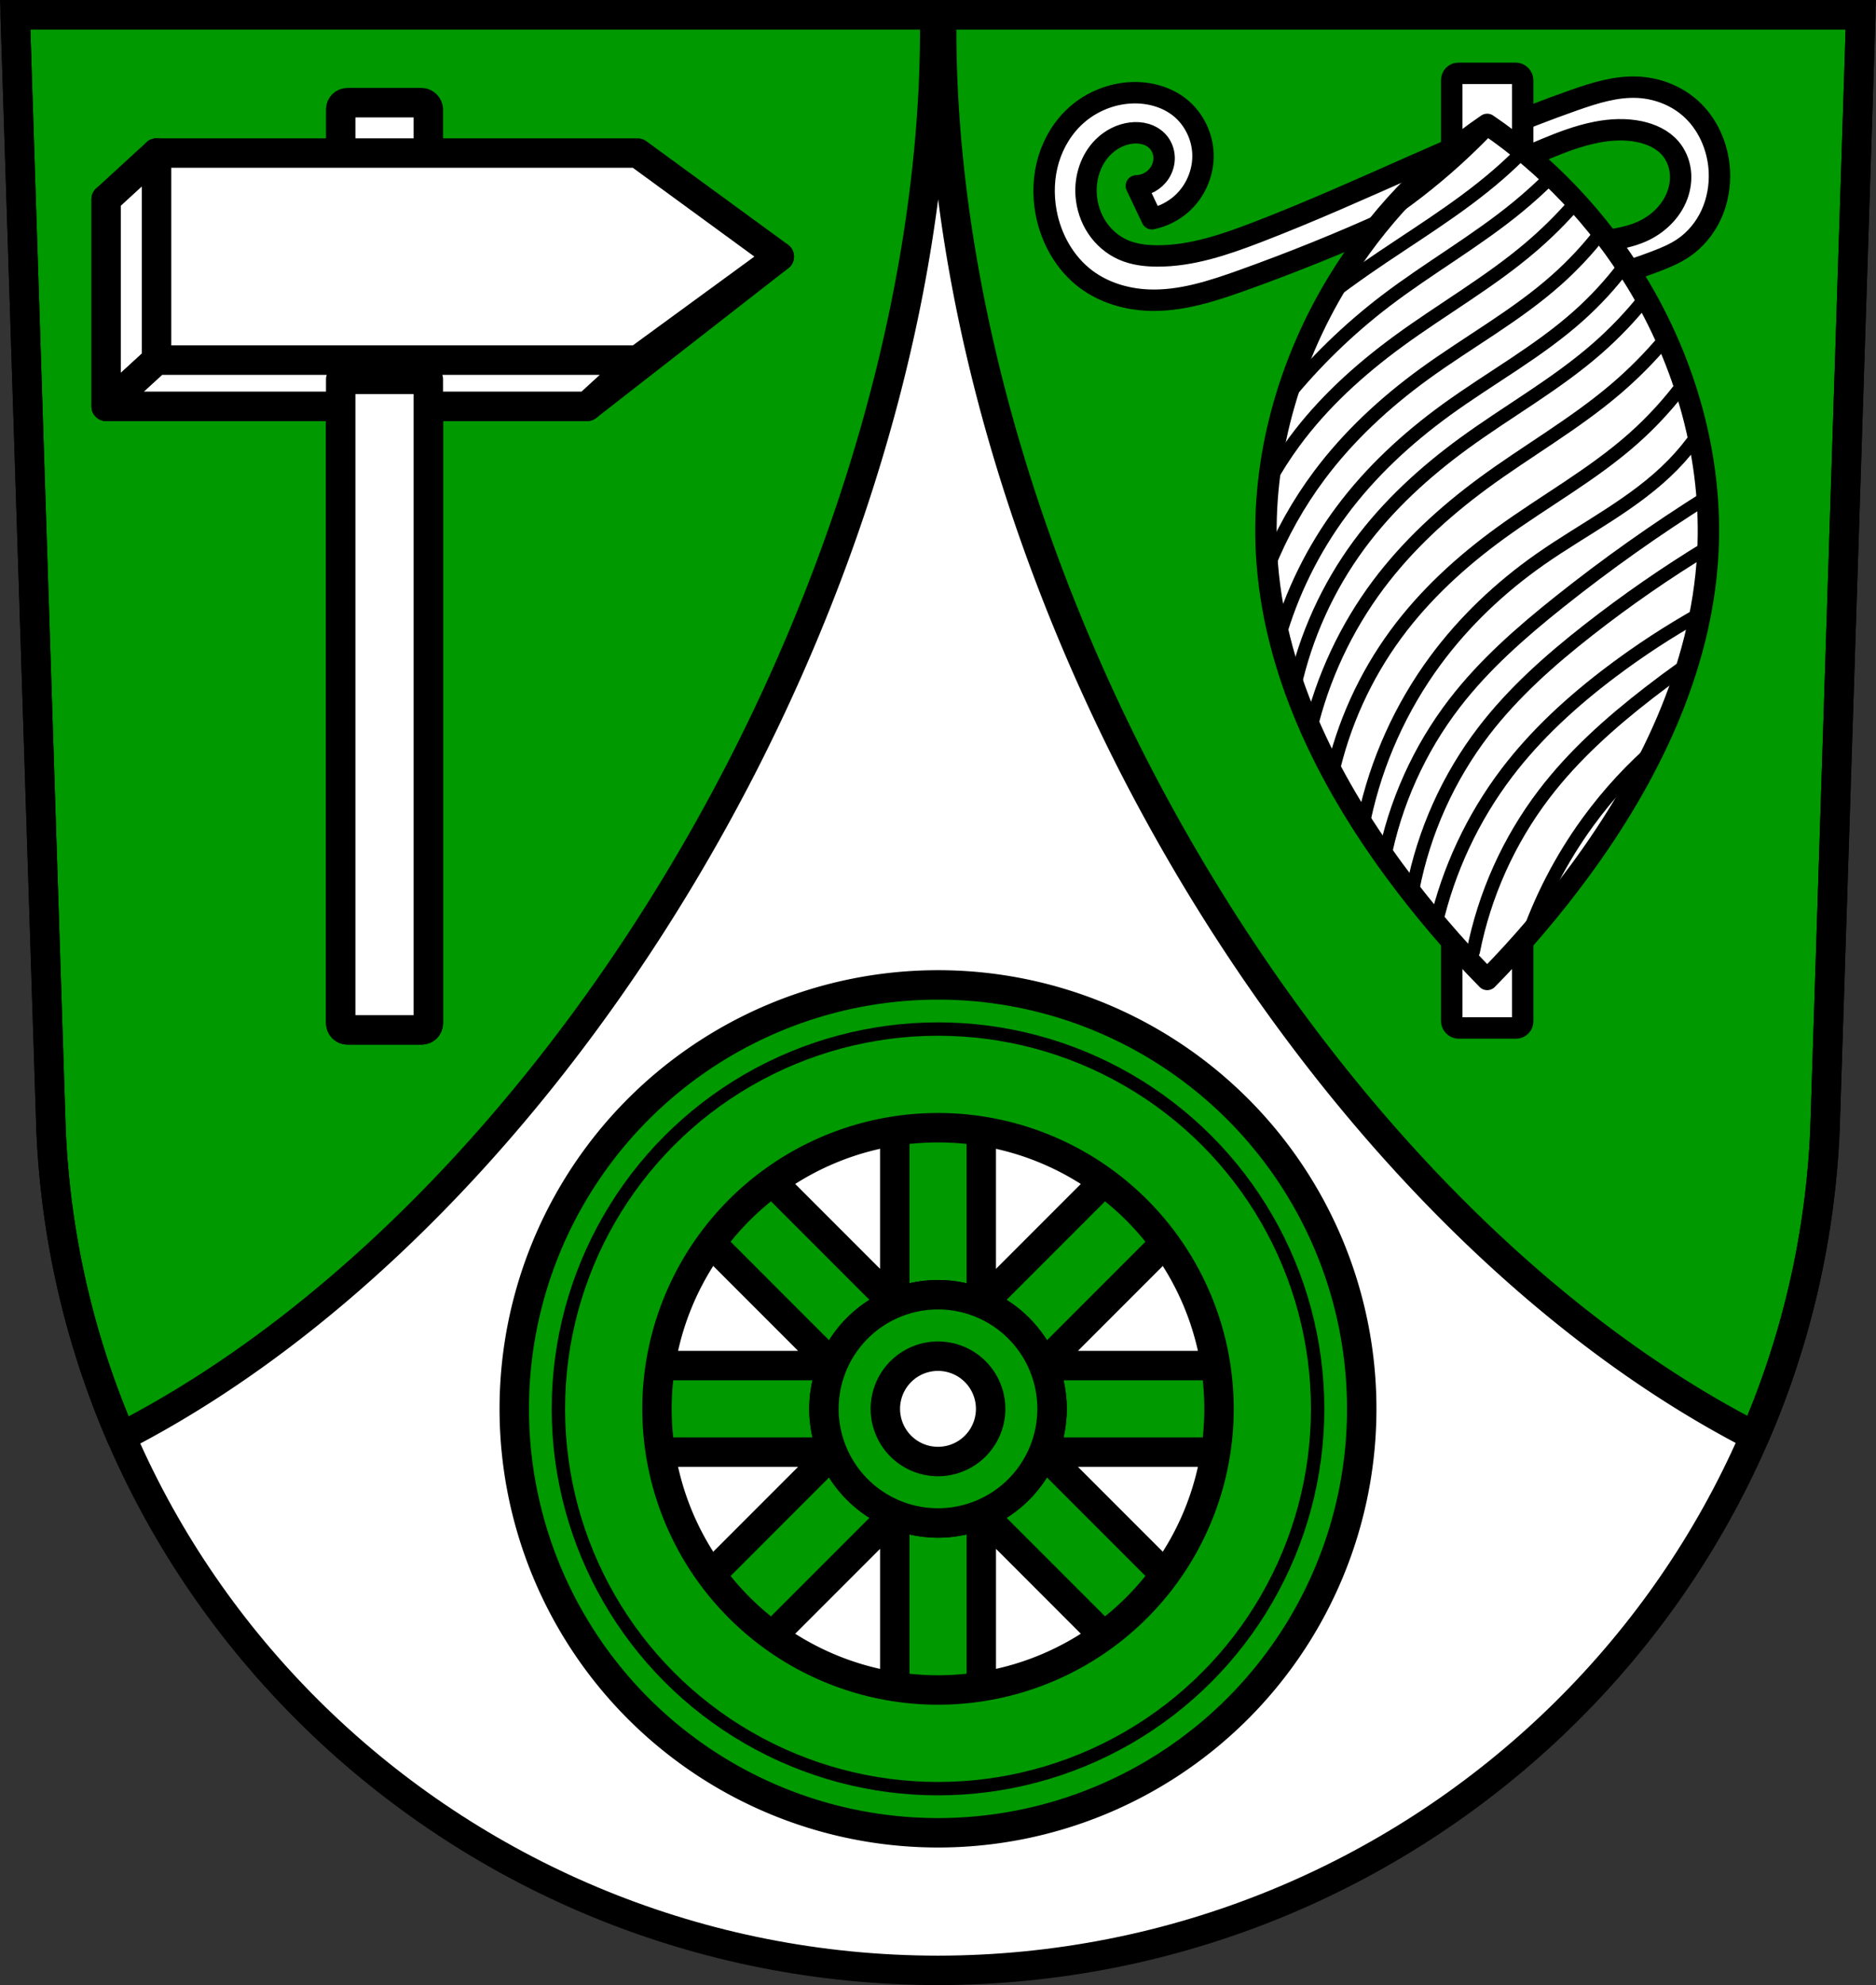 <svg xmlns="http://www.w3.org/2000/svg" width="701.33" height="741.77" viewBox="0 0 701.334 741.769"><rect x="0" y="0" width="701.334" height="741.769" fill="#333333" stroke="none"/><g transform="translate(-16.02-62.906)"><path d="m21.698 68.41l13.398 416.62c7.415 175.25 153.92 314.05 331.59 314.14 177.51-.215 324.07-139.06 331.59-314.14l13.398-416.62h-344.98z" fill="#fff" fill-rule="evenodd"/><g stroke="#000"><g stroke-width="11"><path d="m5.68 5.5l13.398 416.62c1.72 40.646 10.932 79.32 26.27 114.77a257.137 428.696 27.103 0 0 232.564 -251.342 257.137 428.696 27.103 0 0 71.502 -280.057h-343.73zm346.389 0a428.696 257.137 62.897 0 0 71.354 280.057 428.696 257.137 62.897 0 0 232.559 251.123c15.319-35.395 24.533-73.999 26.28-114.55l13.398-416.62h-343.59z" transform="translate(16.02 62.906)" fill="#090" stroke-linejoin="round" stroke-linecap="round"/><path d="m21.698 68.41l13.398 416.62c7.415 175.25 153.92 314.05 331.59 314.14 177.51-.215 324.07-139.06 331.59-314.14l13.398-416.62h-344.98z" fill="none" fill-rule="evenodd"/><g stroke-linejoin="round"><g fill="#fff"><g stroke-linecap="round"><path d="m55.698 137.35v77.38h179.86l71.805-55.946-71.805-21.437z"/><rect width="32.765" height="346.47" x="143.39" y="101.27" rx="2.481"/><path d="m74.52 120.09v77.38h179.86l52.982-38.691-52.982-38.691h-179.86z"/></g><g fill-rule="evenodd"><path d="m55.698 214.73l18.823-17.254v-77.38l-18.823 17.254z"/><path d="m235.56 214.73h-179.86l18.823-17.254h179.86z"/></g></g><g fill="#090" stroke-linecap="round"><path d="m336.98 396.6c-1.374 0-2.479 1.106-2.479 2.48v87.93a42.64 42.64 0 0 1 16.168 -3.207 42.64 42.64 0 0 1 16.172 3.221v-87.94c0-1.374-1.106-2.48-2.48-2.48h-27.381zm94.07 27.619c-.634 0-1.268.245-1.754.73l-62.19 62.19a42.64 42.64 0 0 1 22.895 22.844l62.16-62.16c.972-.972.972-2.536 0-3.508l-19.361-19.361c-.486-.486-1.118-.729-1.752-.729zm-160.75.002c-.634 0-1.268.243-1.754.729l-19.359 19.359c-.972.972-.972 2.536 0 3.508l62.19 62.19a42.64 42.64 0 0 1 22.842 -22.895l-62.16-62.16c-.486-.486-1.12-.729-1.754-.729zm-46.982 86.05c-1.374 0-2.48 1.106-2.48 2.48v27.379c0 1.374 1.106 2.48 2.48 2.48h87.93a42.64 42.64 0 0 1 -3.207 -16.17 42.64 42.64 0 0 1 3.219 -16.17h-87.94zm166.791 0a42.64 42.64 0 0 1 3.207 16.17 42.64 42.64 0 0 1 -3.221 16.17h87.94c1.374 0 2.48-1.106 2.48-2.48v-27.379c0-1.374-1.106-2.48-2.48-2.48h-87.93zm-.131 32.604a42.64 42.64 0 0 1 -22.842 22.895l62.16 62.16c.972.972 2.536.972 3.508 0l19.359-19.361c.972-.972.972-2.536 0-3.508l-62.19-62.19zm-78.63.027l-62.16 62.16c-.972.972-.974 2.534-.002 3.506l19.361 19.361c.972.972 2.536.972 3.508 0l62.19-62.19a42.64 42.64 0 0 1 -22.895 -22.842zm23.16 22.959v87.94c0 1.374 1.104 2.48 2.479 2.48h27.381c1.374 0 2.48-1.106 2.48-2.48v-87.93a42.64 42.64 0 0 1 -16.172 3.207 42.64 42.64 0 0 1 -16.168 -3.221z" transform="translate(16.02 62.906)"/><path d="M366.686 430.934A158.413 158.413 0 0 0 208.272 589.346 158.413 158.413 0 0 0 366.686 747.758 158.413 158.413 0 0 0 525.098 589.346 158.413 158.413 0 0 0 366.686 430.934m0 53.357A105.054 105.054 0 0 1 471.741 589.346 105.054 105.054 0 0 1 366.686 694.401 105.054 105.054 0 0 1 261.631 589.346 105.054 105.054 0 0 1 366.686 484.291"/></g></g></g><g stroke-linejoin="round"><g stroke-linecap="round"><circle cx="366.69" cy="589.35" r="141.92" fill="none" stroke-width="5"/><path d="m366.684 546.705a42.64 42.64 0 0 0 -42.639 42.641 42.64 42.64 0 0 0 42.639 42.641 42.64 42.64 0 0 0 42.641 -42.641 42.64 42.64 0 0 0 -42.641 -42.641zm0 22.961a19.68 19.68 0 0 1 19.682 19.68 19.68 19.68 0 0 1 -19.682 19.68 19.68 19.68 0 0 1 -19.68 -19.68 19.68 19.68 0 0 1 19.68 -19.68z" fill="#090" stroke-width="11"/></g><g fill="#fff" stroke-width="8"><path d="m440.85 132.35l5.821 12.289c4.057-.842 7.887-2.757 10.995-5.498 5.277-4.653 8.335-11.726 8.08-18.756-.234-6.554-3.341-12.976-8.408-17.14-4.997-4.105-11.647-5.911-18.11-5.682-7.573.268-15.01 3.256-20.697 8.269-4.971 4.387-8.572 10.254-10.484 16.603-1.912 6.348-2.159 13.158-.974 19.682 1.788 9.838 6.998 19.18 15.01 25.16 6.574 4.901 14.77 7.385 22.96 7.761 12.182.559 24.09-3.325 35.573-7.438 18.564-6.65 36.868-14.03 54.818-22.19 19.445-8.842 38.477-18.607 58.21-26.789 6.246-2.59 12.6-5.03 19.238-6.32 5.335-1.035 10.878-1.307 16.194-.174 4.302.917 8.529 2.843 11.396 6.18 2.03 2.363 3.291 5.353 3.699 8.442.408 3.089-.023 6.268-1.112 9.187-2.277 6.106-7.395 10.931-13.361 13.554-3.985 1.752-8.307 2.587-12.612 3.234-5.465.821-10.972 1.361-16.493 1.617l3.881 19.08 10.422-6.477 1.543-.314c6.349-1.735 12.611-3.787 18.756-6.144 3.474-1.333 6.936-2.777 10.02-4.851 4.605-3.091 8.255-7.539 10.564-12.581 2.309-5.04 3.29-10.661 3.02-16.2-.444-9.06-4.405-18.05-11.319-23.931-5.301-4.508-12.167-7.07-19.12-7.413-8.169-.406-16.18 2.12-23.893 4.826-40.466 14.189-78.69 34.09-118.73 49.45-11.948 4.582-24.347 8.809-37.14 8.759-4.301-.017-8.671-.54-12.612-2.264-3.958-1.731-7.37-4.654-9.776-8.241-2.406-3.588-3.81-7.824-4.13-12.13-.488-6.586 1.693-13.462 6.394-18.1 2.812-2.775 6.5-4.709 10.422-5.183 1.812-.219 3.674-.127 5.424.393 1.75.52 3.384 1.48 4.601 2.841 1.391 1.557 2.195 3.614 2.29 5.701.095 2.086-.508 4.189-1.644 5.941-1.884 2.909-5.266 4.788-8.731 4.851z" fill-rule="evenodd"/><rect width="26.526" height="356.72" x="558.74" y="90.31" rx="2.481" stroke-linecap="round"/><path d="m572 109.39c-22.336 15.176-41.506 35.394-55.809 58.857-18.349 30.1-28.612 65.931-26.666 101.54 2.371 43.38 22.383 83.89 47.749 118.36 10.617 14.428 22.23 28.06 34.725 40.746 12.493-12.689 24.11-26.318 34.725-40.746 25.366-34.472 45.38-74.975 47.749-118.36 1.947-35.612-8.317-71.44-26.666-101.54-14.303-23.463-33.472-43.681-55.809-58.857z" fill-rule="evenodd"/></g><g stroke-linecap="round"><g fill="none" fill-rule="evenodd" stroke-width="5"><path d="m614.52 149.76c-4.954 6.377-10.493 12.3-16.524 17.669-15.15 13.491-33.16 23.304-49.57 35.24-14.746 10.725-28.28 23.257-39.19 37.864-7.797 10.436-14.224 21.893-19.07 33.986"/><path d="m623.18 162.44c-5.01 6.627-10.661 12.77-16.848 18.316-15.11 13.543-33.15 23.325-49.57 35.24-14.762 10.706-28.31 23.23-39.19 37.864-10.681 14.358-18.719 30.674-23.593 47.892"/><path d="m631.05 174.33c-5.458 6.851-11.538 13.207-18.14 18.963-15.291 13.329-33.18 23.288-49.57 35.24-14.737 10.741-28.358 23.2-39.19 37.864-11.698 15.837-20.02 34.16-24.24 53.39"/><path d="m638.54 189.59c-5.622 6.713-11.805 12.955-18.465 18.639-15.426 13.169-33.23 23.22-49.57 35.24-14.688 10.8-28.26 23.273-39.19 37.864-12.145 16.216-20.898 34.961-25.533 54.683"/><path d="m604.7 139.02c-5 5.733-10.422 11.1-16.201 16.05-15.406 13.193-33.19 23.269-49.57 35.24-14.724 10.761-28.401 23.16-39.19 37.864-3.563 4.854-6.801 9.946-9.687 15.23"/><path d="m645.75 205.86c-5.618 7.609-12.04 14.627-19.11 20.903-15.178 13.461-33.15 23.328-49.57 35.24-14.765 10.705-28.383 23.17-39.19 37.864-11.524 15.662-19.728 33.755-23.917 52.743"/><path d="m651.07 224.87c-2.893 4.212-6.154 8.172-9.734 11.819-14.231 14.498-32.932 23.579-49.57 35.24-14.942 10.469-28.37 23.18-39.19 37.864-12.863 17.461-21.963 37.68-26.504 58.887"/><path d="m654.2 248.68c-19.09 11.966-37.511 25.01-55.14 39.05-14.245 11.344-28.07 23.442-39.19 37.864-13.263 17.204-22.421 37.551-26.504 58.887"/><path d="m654.48 267.43c-15.452 9.392-30.349 19.696-44.588 30.841-14.344 11.226-28.11 23.406-39.19 37.864-13.208 17.24-22.357 37.569-26.504 58.887"/><path d="m651.37 292.39c-11.416 6.413-22.404 13.589-32.866 21.463-14.56 10.959-28.17 23.35-39.19 37.864-12.681 16.702-21.779 36.11-26.504 56.54"/><path d="m645.17 312.33c-4.292 3.057-8.524 6.199-12.692 9.424-14.408 11.148-28.14 23.381-39.19 37.864-13.172 17.263-22.316 37.58-26.504 58.887"/><path d="m636.17 341.38c-9.948 8.51-18.893 18.19-26.591 28.78-9.989 13.741-17.869 29.01-23.28 45.11"/><path d="m595.69 129.14c-3.852 3.833-7.884 7.485-12.08 10.939-15.654 12.892-33.446 22.938-49.57 35.24-13.981 10.665-26.678 23.01-37.727 36.692"/><path d="m584.89 119.92c-2.757 2.77-5.614 5.442-8.562 8.01-15.301 13.321-32.905 23.669-49.57 35.24-4.937 3.427-9.797 6.965-14.576 10.611"/><path d="m573.19 110.05c-4.065 4.291-8.29 8.43-12.664 12.405-9.255 8.41-19.18 16.08-29.643 22.929"/></g><path d="m127.37 141.75v240.61c0 1.374 1.106 2.48 2.48 2.48h27.805c1.374 0 2.48-1.106 2.48-2.48v-240.61h-32.766z" transform="translate(16.02 62.906)" fill="#fff" stroke-width="11"/></g></g></g></g></svg>